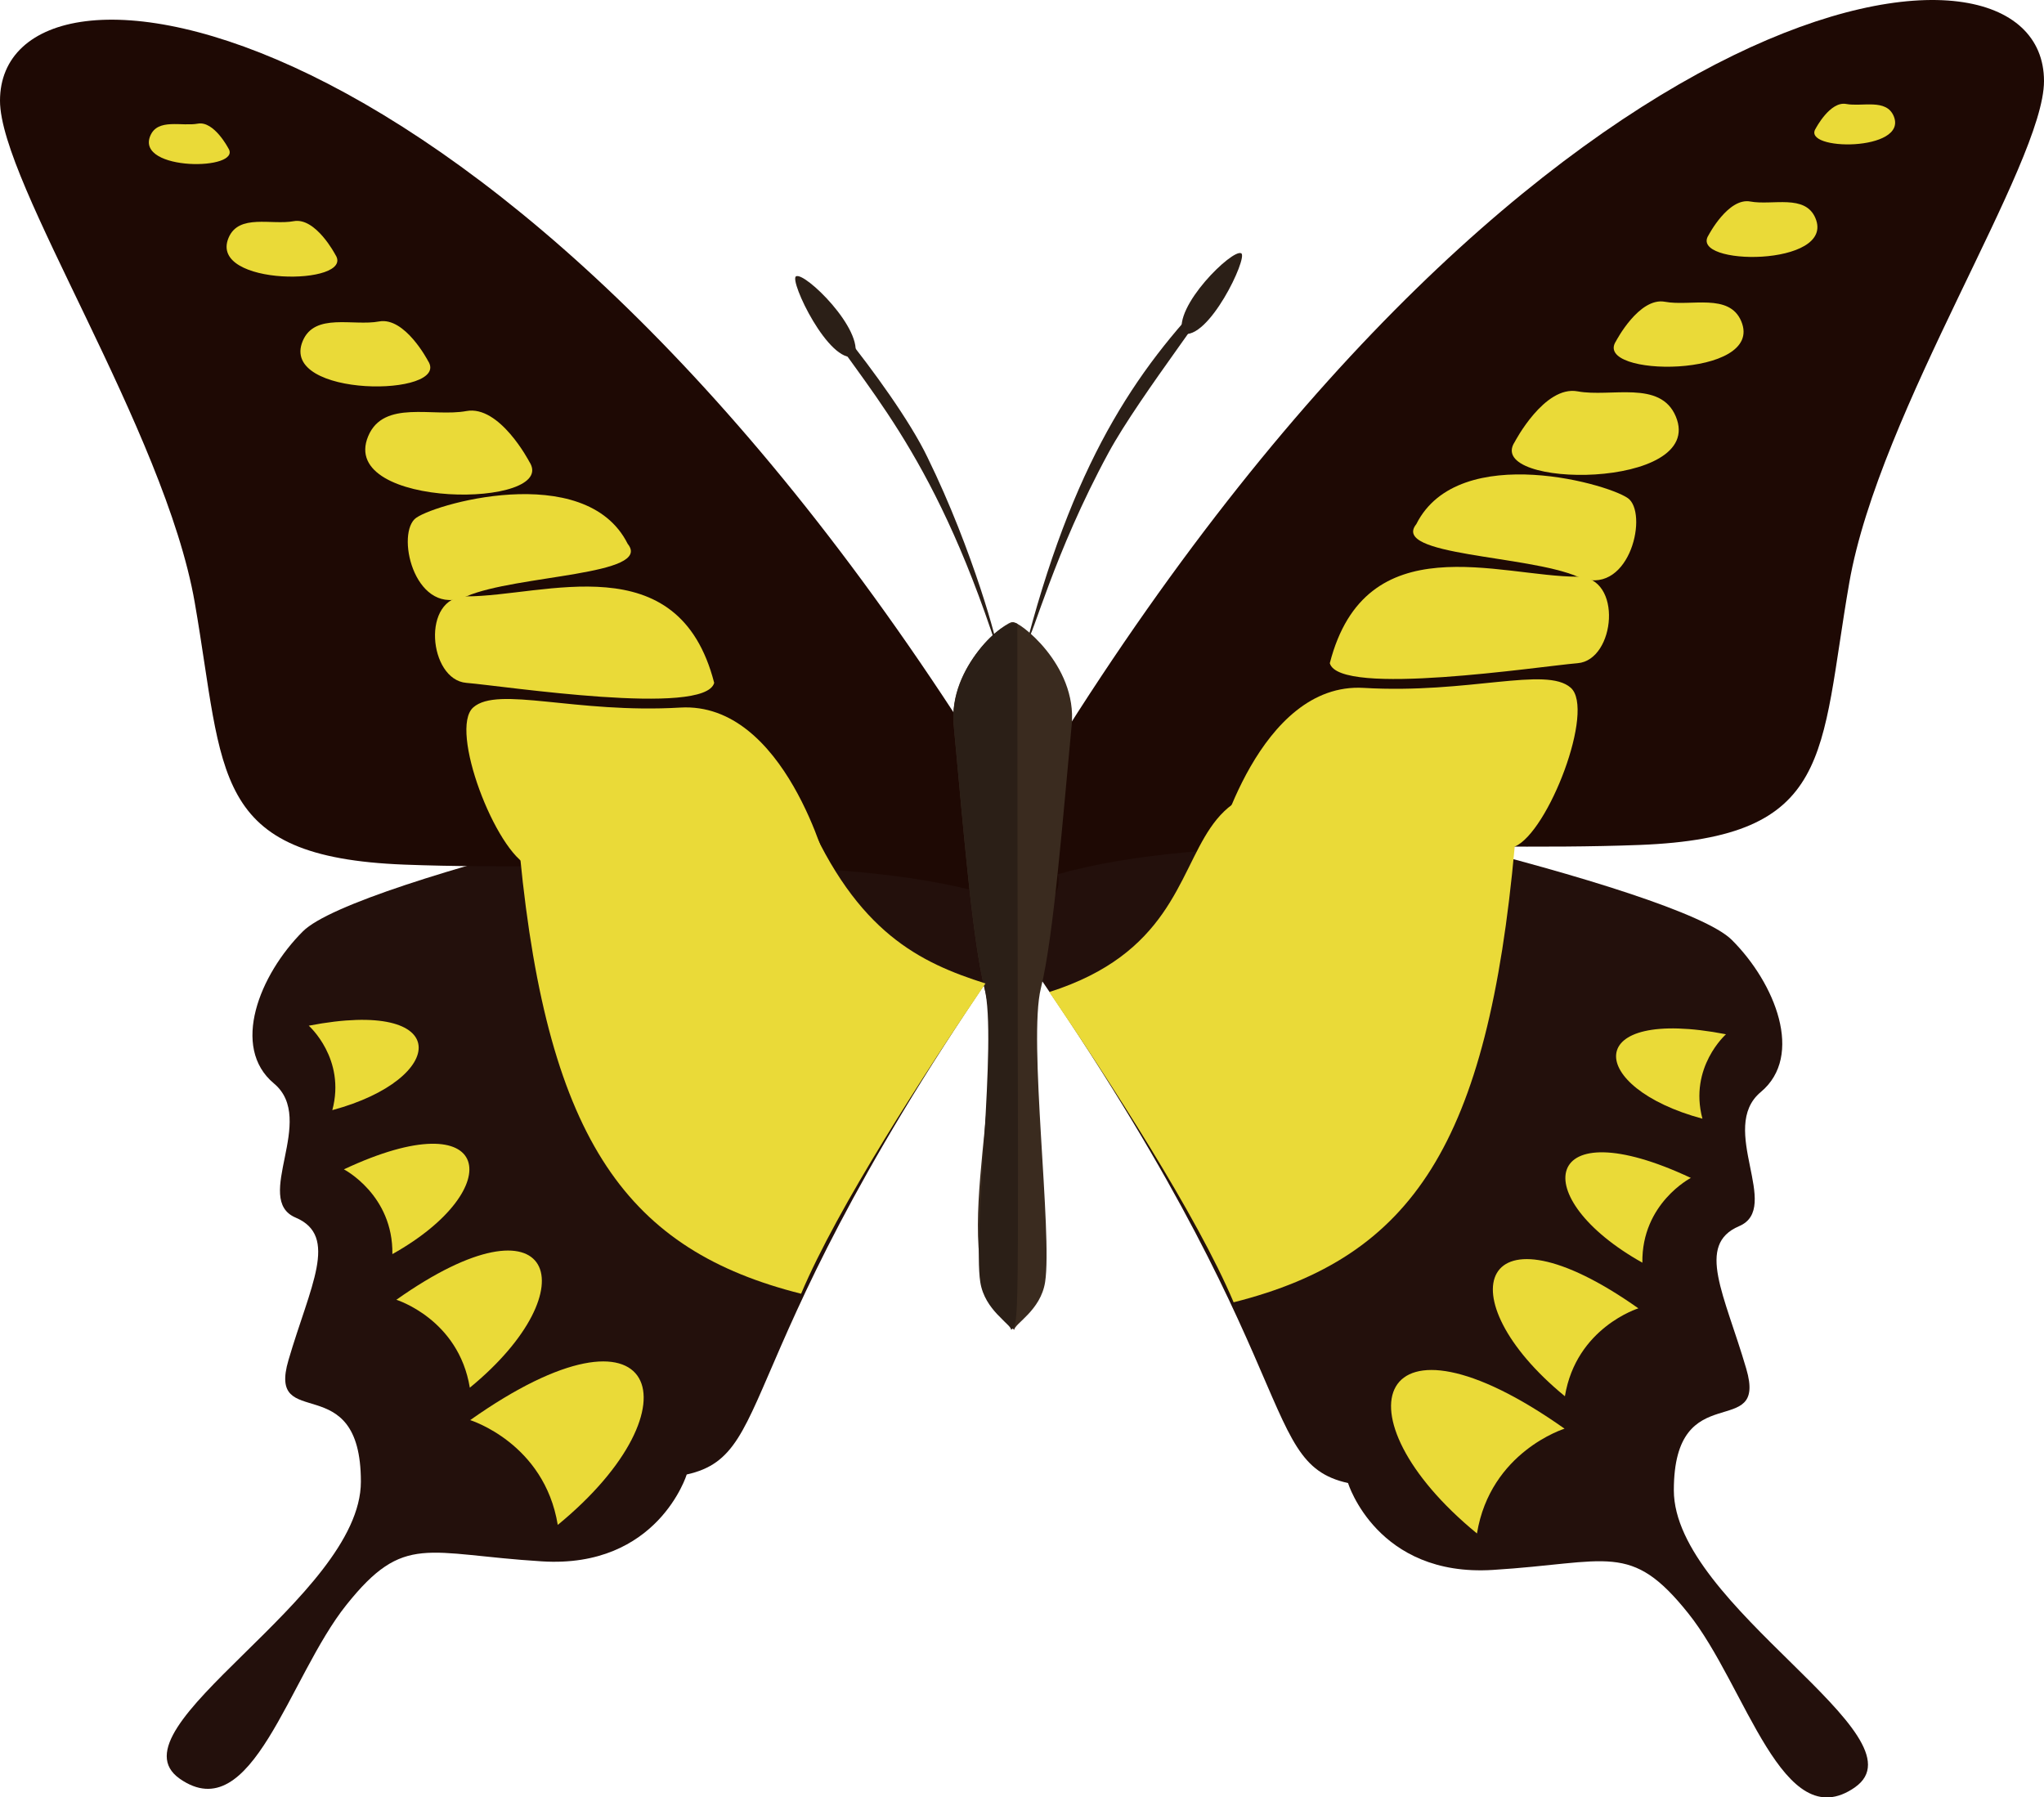 <?xml version="1.0" encoding="UTF-8"?><svg id="Layer_1" xmlns="http://www.w3.org/2000/svg" viewBox="0 0 747 656.91"><defs><style>.cls-1{fill:#2b1f17;}.cls-2{fill:#eada38;}.cls-3{fill:#23100c;}.cls-4{fill:#1e0904;}.cls-5{fill:#3a2b1f;}</style></defs><path class="cls-3" d="m677.94,653.21c-26.51,18.52-39.74-37.07-60.92-63.54-21.13-26.46-29.08-18.51-71.44-15.9-42.36,2.66-52.93-31.75-52.93-31.75-34.98-7.73-12.94-47.04-132.54-213.05,27.3-49.77,18.65-45.98,48.54-44.39,39.73,2.1,205.12,39.8,224.25,58.93,15.9,15.85,26.46,42.36,10.61,55.59-15.9,13.23,7.9,42.36-7.95,49.04-15.9,6.77-5.28,25.06,2.62,52.07,7.95,27-26.46,2.12-26.46,44.44s92.66,90,66.2,108.56Z"/><path class="cls-2" d="m539.77,560.45c-52.75-43.27-37.01-87.09,32.01-38.3,0,0-27.1,8.37-32.01,38.3Z"/><path class="cls-2" d="m571.91,510.3c-44.21-36.27-31.07-73.07,26.85-32.13,0,0-22.73,7.02-26.85,32.13Z"/><path class="cls-2" d="m600.22,461.48c-42.56-23.84-37-56.67,17.72-30.98,0,0-18.03,9.3-17.72,30.98Z"/><path class="cls-2" d="m622.17,408.86c-42.3-11.4-44.63-41.18,8.61-30.86,0,0-13.64,12.05-8.61,30.86Z"/><path class="cls-1" d="m432.22,121.9c-3.66-9.74,18.33-31.21,21.42-29.31,2.5,1.53-12.05,32.12-21.42,29.31Z"/><path class="cls-3" d="m65.68,650.08c26.51,18.51,39.74-37.07,60.92-63.54,21.13-26.46,29.08-18.51,71.44-15.9,42.36,2.66,52.93-31.75,52.93-31.75,34.98-7.73,12.94-47.04,132.54-213.05-27.3-49.77-18.65-45.98-48.55-44.39-39.81,2.11-205.16,39.84-224.25,58.93-15.9,15.85-26.46,42.36-10.61,55.59,15.9,13.23-7.9,42.36,7.95,49.04,15.9,6.77,5.28,25.06-2.62,52.07-7.95,27,26.46,2.12,26.46,44.44s-92.66,90-66.2,108.56Z"/><path class="cls-2" d="m203.84,557.32c52.75-43.27,37.01-87.09-32.01-38.3,0,0,27.1,8.37,32.01,38.3Z"/><path class="cls-2" d="m171.7,507.17c44.21-36.27,31.07-73.07-26.85-32.13,0,0,22.73,7.02,26.85,32.13Z"/><path class="cls-2" d="m143.4,458.35c42.56-23.84,37-56.67-17.72-30.98,0,0,18.03,9.3,17.72,30.98Z"/><path class="cls-2" d="m121.45,405.73c42.3-11.4,44.63-41.18-8.61-30.86,0,0,13.64,12.05,8.61,30.86Z"/><path class="cls-4" d="m361.31,280.42C182.65-5.42,0-27.01,0,36.81c0,30.11,60.22,120.44,71.17,183.39,10.95,62.95,5.47,93.06,76.64,95.8,71.17,2.74,156.02-5.47,213.5,10.95,57.48,16.42,0-46.53,0-46.53Z"/><path class="cls-2" d="m302.59,317.82s-15.61-61.48-53.99-59.22c-38.38,2.26-66.61-8.02-75.64-.06-9.03,7.96,8.2,52.85,20.47,58.06,12.27,5.22,80.9-1.65,109.16,1.22Z"/><path class="cls-2" d="m261.01,249.57c-13.09-50.89-62.05-31.61-90.58-31.61-16.67,0-13.81,30.48,0,31.61,13.81,1.13,87.19,12.42,90.58,0Z"/><path class="cls-2" d="m229.4,198.77c-15.51-31.01-72.88-14.05-77.9-9.03-6.77,6.77.61,36.13,18.93,28.22,18.32-7.9,68.36-7.62,58.97-19.19Z"/><path class="cls-2" d="m193.43,168.72s-10.83-20.75-22.99-18.49c-12.16,2.26-30.22-4.26-35.87,9.16-11.35,26.98,70.19,26.46,58.86,9.33Z"/><path class="cls-2" d="m156.41,131.87s-8.42-16.14-17.88-14.38c-9.46,1.76-23.5-3.31-27.89,7.12-8.83,20.98,54.59,20.58,45.77,7.26Z"/><path class="cls-2" d="m122.57,93.11s-7.19-13.77-15.25-12.27c-8.07,1.5-20.05-2.82-23.79,6.08-7.53,17.9,46.56,17.55,39.04,6.19Z"/><path class="cls-2" d="m83.42,54.14s-5.24-10.05-11.13-8.95c-5.89,1.09-14.63-2.06-17.36,4.43-5.49,13.06,33.98,12.81,28.49,4.52Z"/><path class="cls-4" d="m385.7,273.22C564.35-12.62,747-34.2,747,29.62c0,30.11-60.22,120.43-71.17,183.39-10.95,62.95-5.47,93.06-76.64,95.8-71.17,2.74-156.02-5.47-213.5,10.95-57.48,16.42,0-46.53,0-46.53Z"/><path class="cls-2" d="m444.41,310.63s15.61-61.48,53.99-59.22c38.38,2.26,66.61-8.02,75.64-.06,9.03,7.96-8.2,52.85-20.47,58.06-12.27,5.22-80.9-1.65-109.16,1.22Z"/><path class="cls-2" d="m485.99,242.38c13.09-50.89,62.05-31.61,90.58-31.61,16.67,0,13.81,30.48,0,31.61-13.81,1.13-87.19,12.42-90.58,0Z"/><path class="cls-2" d="m517.6,191.57c15.51-31.01,72.88-14.05,77.9-9.03,6.77,6.77-.61,36.13-18.93,28.22-18.32-7.9-68.35-7.62-58.97-19.19Z"/><path class="cls-2" d="m553.57,161.52s10.83-20.75,22.99-18.49c12.16,2.26,30.22-4.26,35.87,9.16,11.35,26.98-70.19,26.46-58.86,9.33Z"/><path class="cls-2" d="m590.59,124.67s8.42-16.14,17.88-14.38c9.45,1.76,23.5-3.31,27.89,7.12,8.83,20.98-54.59,20.58-45.77,7.26Z"/><path class="cls-2" d="m624.43,85.92s7.19-13.77,15.25-12.27c8.07,1.5,20.05-2.82,23.79,6.08,7.53,17.9-46.56,17.55-39.04,6.19Z"/><path class="cls-2" d="m663.58,46.95s5.24-10.05,11.13-8.95c5.89,1.09,14.63-2.06,17.36,4.43,5.49,13.06-33.98,12.81-28.49,4.52Z"/><path class="cls-1" d="m375.66,233.42c18.15-68.34,41.65-101.02,70.04-129.75,2.06,1.58-28.91,40.29-40.58,61.8-20.03,36.84-28.01,68.38-29.45,67.95Z"/><path class="cls-1" d="m364.41,237.12c-23.97-73.97-49.45-96.6-66.56-124.14-14.04-21.8,28.5,27.81,41.13,54.21,16.78,34.25,26.19,69.7,25.42,69.93Z"/><path class="cls-1" d="m312.31,130.32c3.66-9.74-18.33-31.21-21.42-29.31-2.5,1.53,12.05,32.13,21.42,29.31Z"/><path class="cls-5" d="m391.66,265.04c2.12-22.14-19.67-38.39-21.56-37.64-1.89-.75-23.67,15.5-21.56,37.64,3.06,32.06,6.56,77.41,11.26,96.14,9.37,37.39-17.18,104.88,10.89,124.85.02-2.26,9.64-7.04,11.26-17.48,2.74-17.67-6.24-88.65-1.55-107.37,4.69-18.73,8.19-64.07,11.25-96.14Z"/><path class="cls-1" d="m371.81,227.99c-5.02-2.8-25.21,16.74-23.27,37.05,3.06,32.06,6.56,77.41,11.26,96.14,4.69,18.73-4.29,89.71-1.55,107.37,1.62,10.45,11.24,15.23,11.26,17.48,3.58-2.55,2.3-.02,2.3-258.04Z"/><path class="cls-2" d="m190.04,312.75c10.26,105,39.85,144.26,102.73,160.08,13.32-31.57,45.2-80.74,67.38-113.39-23.96-7.62-46.89-18.55-65.69-62.07l-104.42,15.38Z"/><path class="cls-2" d="m553.57,309.41c-9.89,108.45-37.13,150.04-102.73,166.55-13.32-31.57-45.2-80.74-67.38-113.39,87.51-27.8,12.94-114.6,170.11-53.16Z"/></svg>